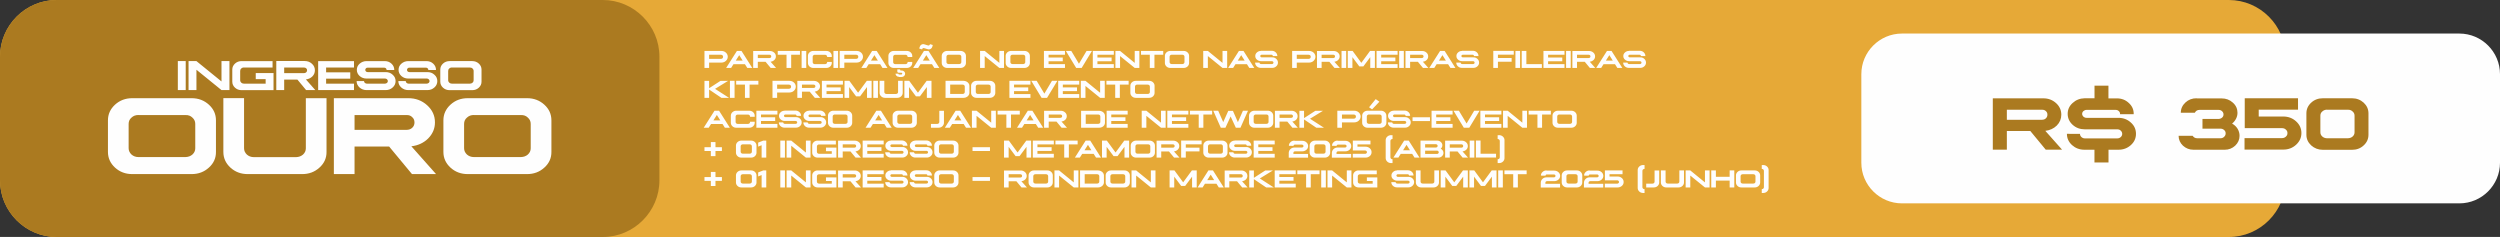 <?xml version="1.0" encoding="UTF-8"?> <svg xmlns="http://www.w3.org/2000/svg" id="Camada_2" data-name="Camada 2" viewBox="0 0 361.3 34.24"><rect x="0" y="0" width="361.3" height="34.24" fill="#333333" stroke="none"/><defs><style> .cls-1 { fill: #e6a937; } .cls-1, .cls-2, .cls-3 { fill-rule: evenodd; } .cls-2, .cls-4 { fill: #fefefe; } .cls-5, .cls-3 { fill: #ab7a20; } </style></defs><g id="Camada_1-2" data-name="Camada 1"><path class="cls-1" d="M8.19,0h313.92c4.5,0,8.19,3.68,8.19,8.19v17.87c0,4.5-3.68,8.19-8.19,8.19H8.19c-4.5,0-8.19-3.68-8.19-8.19V8.19C0,3.68,3.68,0,8.19,0"></path><path class="cls-3" d="M8.19,0h78.92c4.5,0,8.19,3.68,8.19,8.19v17.87c0,4.5-3.68,8.19-8.19,8.19H8.19c-4.5,0-8.19-3.68-8.19-8.19V8.19C0,3.68,3.68,0,8.19,0"></path><path class="cls-2" d="M274.87,4.85h80.56c3.23,0,5.87,2.64,5.87,5.87v12.8c0,3.23-2.64,5.87-5.87,5.87h-80.56c-3.23,0-5.87-2.64-5.87-5.87v-12.8c0-3.23,2.64-5.87,5.87-5.87"></path><path class="cls-4" d="M65.31,9.76h2.6c.15,0,.28.04.38.14.1.09.16.21.16.35v1.35c0,.13-.05.25-.16.35-.1.09-.23.14-.38.14h-2.6c-.15,0-.28-.05-.38-.14-.1-.1-.16-.21-.16-.35v-1.35c0-.14.05-.26.16-.35.1-.1.23-.15.38-.14M64.97,8.83c-.37,0-.69.12-.95.36-.26.24-.39.53-.39.87v1.74c0,.34.13.63.39.87.26.24.58.36.95.36h3.28c.38,0,.69-.12.95-.36.26-.24.39-.53.39-.87v-1.74c0-.34-.13-.63-.39-.87-.26-.24-.58-.36-.95-.36h-3.28ZM58.98,8.83c-.39.01-.71.14-.98.38-.27.24-.4.53-.4.88s.13.64.4.89c.27.24.6.37.98.37h2.7c.11,0,.2.04.28.11.08.07.12.16.12.26s-.04.19-.12.26c-.08.06-.17.1-.29.11h-2.62c-.11,0-.2-.04-.29-.11-.08-.07-.12-.16-.12-.26h0s-1.07,0-1.07,0c0,.36.14.67.42.92.28.25.62.38,1.01.38h2.77c.4,0,.73-.13,1.01-.38.28-.25.42-.56.42-.92,0-.36-.13-.67-.42-.92-.28-.26-.61-.38-1.01-.38-.28,0-.71,0-1.3,0-.59,0-1.02,0-1.3,0-.1,0-.18-.03-.25-.09-.07-.06-.1-.14-.1-.23,0-.09.03-.16.1-.23.07-.07.15-.1.25-.09h2.38c.1,0,.19.02.25.09.07.06.1.14.1.23,0,0,0,0,0,.02h1.11v-.02c0-.35-.13-.65-.4-.9-.27-.25-.59-.37-.98-.37h-2.67ZM52.95,8.83c-.39.01-.71.14-.98.38-.27.24-.4.53-.4.88s.13.64.4.89c.27.24.6.37.98.37h2.7c.11,0,.2.04.28.11.08.07.12.16.12.26s-.04.19-.12.26c-.08.06-.17.1-.29.11h-2.62c-.11,0-.2-.04-.29-.11-.08-.07-.12-.16-.12-.26h0s-1.07,0-1.07,0c0,.36.14.67.42.92.28.25.62.38,1.01.38h2.77c.4,0,.73-.13,1.01-.38.28-.25.42-.56.42-.92,0-.36-.13-.67-.42-.92-.28-.26-.61-.38-1.01-.38-.28,0-.71,0-1.3,0-.59,0-1.02,0-1.3,0-.1,0-.18-.03-.25-.09-.07-.06-.1-.14-.1-.23,0-.09.03-.16.1-.23.07-.07.15-.1.25-.09h2.38c.1,0,.19.02.25.09.07.06.1.14.1.23,0,0,0,0,0,.02h1.11v-.02c0-.35-.13-.65-.4-.9-.27-.25-.59-.37-.98-.37h-2.67ZM45.98,8.83v4.19h5.18v-.93h-4.03v-.72h3.49v-.92h-3.49v-.69h4.03v-.93h-5.18ZM41.07,9.76h2.86c.13,0,.24.03.32.11.09.07.13.17.13.29,0,.12-.04.21-.13.29-.08.08-.19.12-.32.12h-2.86v-.82ZM39.93,8.83v4.19h1.14v-1.52h1.91l1.26,1.52h1.33l-1.36-1.54c.37-.04.68-.19.93-.43.25-.25.37-.55.37-.89,0-.37-.14-.69-.43-.95-.29-.26-.63-.39-1.04-.39h-4.11ZM34.91,8.83c-.37,0-.69.12-.95.36-.26.24-.39.53-.39.87v1.74c0,.34.13.63.39.87.26.24.58.36.95.36h4.62v-2.47h-2.57v.88h1.43v.65h-3.14c-.15,0-.28-.05-.38-.14-.1-.1-.16-.21-.16-.35v-1.35c0-.14.05-.26.16-.35.1-.1.23-.15.38-.14h4.14v-.93h-4.48ZM27.25,8.83v4.19h1.14v-2.94l3.62,2.94h1.15v-4.19h-1.15v2.94l-3.62-2.94h-1.14ZM25.7,8.83v4.19h1.14v-4.19h-1.14Z"></path><path class="cls-4" d="M193.94,16.55h1.69c.1,0,.18.03.24.08.06.05.09.13.09.22s-.03.16-.09.22c-.06.05-.14.08-.24.08h-1.69v-.6ZM193.27,16v2.46h.67v-.77h1.76c.17,0,.33-.04.47-.11.14-.08.26-.18.34-.31.08-.13.13-.27.13-.42s-.04-.3-.12-.43c-.08-.13-.2-.23-.34-.31-.14-.08-.3-.11-.47-.11h-2.43ZM187.79,16v2.46h.67v-1.2l1.78,1.2h1.1l-2.02-1.3,1.88-1.15h-1.1l-1.64,1.06v-1.06h-.67ZM184.92,16.55h1.68c.08,0,.14.02.19.07.05.04.07.1.07.17,0,.07-.02.13-.07.17-.05.05-.11.07-.19.07h-1.68v-.48ZM184.25,16v2.46h.67v-.89h1.12l.74.89h.78l-.8-.9c.22-.02.4-.11.55-.25.15-.15.22-.32.22-.52,0-.22-.08-.4-.25-.55-.17-.15-.37-.23-.61-.23h-2.41ZM181.49,16.55h1.53c.09,0,.16.02.22.08.06.05.09.12.09.2v.79c0,.08-.03.15-.09.2-.06.05-.13.08-.22.08h-1.53c-.09,0-.16-.03-.22-.08-.06-.06-.09-.13-.09-.2v-.79c0-.08.03-.15.09-.2.06-.06.14-.09.22-.08ZM181.3,16c-.22,0-.41.07-.56.21-.15.14-.23.31-.23.51v1.02c0,.2.08.37.23.51.15.14.34.21.56.21h1.92c.22,0,.41-.07.56-.21.15-.14.23-.31.23-.51v-1.02c0-.2-.08-.37-.23-.51-.15-.14-.34-.21-.56-.21h-1.92ZM175.34,16l1.09,2.46h.67l.75-1.63.75,1.63h.67l1.09-2.46h-.73l-.73,1.65-.72-1.63h-.67l-.73,1.63-.73-1.65h-.73ZM171.97,16v.55h1.27v1.91h.67v-1.91h1.27v-.55h-3.22ZM168.7,16v2.46h3.04v-.55h-2.37v-.42h2.05v-.54h-2.05v-.4h2.37v-.55h-3.04ZM165,16v2.46h.67v-1.72l2.12,1.72h.67v-2.46h-.67v1.73l-2.12-1.73h-.67ZM159.93,16v2.46h3.04v-.55h-2.37v-.42h2.05v-.54h-2.05v-.4h2.37v-.55h-3.04ZM156.91,16.55h1.8c.09,0,.17.02.22.08.06.05.09.12.09.2v.79c0,.08-.03.15-.09.2-.06.05-.13.08-.22.08h-1.8v-1.36ZM156.24,16v2.46h2.61c.15,0,.29-.03.41-.09.13-.06.24-.15.31-.26.08-.11.12-.23.12-.36v-1.02c0-.13-.04-.25-.12-.36-.08-.11-.18-.2-.31-.26-.13-.06-.27-.1-.41-.1h-2.61ZM151.56,16.55h1.68c.08,0,.14.02.19.07.05.04.07.1.07.17,0,.07-.02.13-.07.17-.05.05-.11.07-.19.07h-1.68v-.48ZM150.89,16v2.46h.67v-.89h1.12l.74.89h.78l-.8-.9c.22-.02.4-.11.55-.25.15-.15.22-.32.22-.52,0-.22-.08-.4-.25-.55-.17-.15-.37-.23-.61-.23h-2.41ZM148.87,16.61l.5.79h-1l.5-.79ZM148.54,16l-1.56,2.46h.72l.34-.54h1.66l.34.54h.72l-1.56-2.46h-.67ZM144.17,16v.55h1.27v1.91h.67v-1.91h1.27v-.55h-3.22ZM140.46,16v2.46h.67v-1.72l2.12,1.72h.67v-2.46h-.67v1.73l-2.12-1.73h-.67ZM138.44,16.61l.5.79h-1l.5-.79ZM138.11,16l-1.56,2.46h.72l.34-.54h1.66l.34.54h.72l-1.56-2.46h-.67ZM136.42,16v1.74c0,.2-.08.37-.23.51-.15.14-.34.21-.56.21h-1.09v-.55h.9c.09,0,.16-.03.22-.08.06-.06.09-.13.09-.2v-1.62h.67ZM129.99,16.55h1.53c.09,0,.16.02.22.08.06.05.09.12.09.2v.79c0,.08-.03.15-.09.2-.06.05-.13.08-.22.08h-1.53c-.09,0-.16-.03-.22-.08-.06-.06-.09-.13-.09-.2v-.79c0-.08.03-.15.09-.2.06-.06.14-.09.22-.08ZM129.79,16c-.22,0-.41.07-.56.21-.15.14-.23.31-.23.51v1.02c0,.2.08.37.23.51.15.14.34.21.56.21h1.92c.22,0,.41-.07.56-.21.15-.14.23-.31.23-.51v-1.02c0-.2-.08-.37-.23-.51-.15-.14-.34-.21-.56-.21h-1.92ZM126.98,16.61l.5.79h-1l.5-.79ZM126.65,16l-1.56,2.46h.72l.34-.54h1.66l.34.54h.72l-1.56-2.46h-.67ZM120.65,16.55h1.53c.09,0,.16.02.22.08.06.05.09.12.09.2v.79c0,.08-.03.15-.09.2-.06.05-.13.08-.22.08h-1.53c-.09,0-.16-.03-.22-.08-.06-.06-.09-.13-.09-.2v-.79c0-.08.03-.15.09-.2.06-.06.14-.09.22-.08ZM120.45,16c-.22,0-.41.07-.56.21-.15.14-.23.31-.23.51v1.02c0,.2.08.37.23.51.15.14.34.21.56.21h1.92c.22,0,.41-.07.56-.21.15-.14.23-.31.23-.51v-1.02c0-.2-.08-.37-.23-.51-.15-.14-.34-.21-.56-.21h-1.92ZM116.93,16c-.23,0-.42.08-.57.22-.16.14-.24.31-.24.52s.08.38.24.52c.16.14.35.22.57.22h1.58c.06,0,.12.02.17.06.05.04.07.09.07.15,0,.06-.02.11-.07.15-.05.04-.1.06-.17.06h-1.54c-.06,0-.12-.02-.17-.06-.05-.04-.07-.09-.07-.15h0s-.63,0-.63,0c0,.21.08.39.24.54.17.15.36.22.59.22h1.63c.23,0,.43-.07.59-.22.17-.15.25-.33.25-.54,0-.21-.08-.39-.24-.54-.16-.15-.36-.23-.59-.22-.16,0-.42,0-.76,0-.34,0-.6,0-.76,0-.06,0-.11-.02-.15-.06-.04-.04-.06-.08-.06-.13,0-.05.02-.1.06-.13.04-.04.09-.06.15-.06h1.4c.06,0,.11.01.15.05.04.04.06.08.06.13,0,0,0,0,0,.01h.65c0-.22-.08-.39-.24-.54-.16-.15-.35-.22-.57-.22h-1.57ZM113.39,16c-.23,0-.42.08-.57.22-.16.14-.24.31-.24.52s.08.38.24.52c.16.14.35.22.57.22h1.58c.06,0,.12.02.17.06.05.04.07.09.07.15,0,.06-.02.11-.07.15-.05.04-.1.06-.17.06h-1.54c-.06,0-.12-.02-.17-.06-.05-.04-.07-.09-.07-.15h0s-.63,0-.63,0c0,.21.08.39.24.54.17.15.36.22.59.22h1.63c.23,0,.43-.07.59-.22.17-.15.25-.33.25-.54,0-.21-.08-.39-.24-.54-.16-.15-.36-.23-.59-.22-.16,0-.42,0-.76,0-.34,0-.6,0-.76,0-.06,0-.11-.02-.15-.06-.04-.04-.06-.08-.06-.13,0-.05.02-.1.06-.13.04-.04.09-.06.15-.06h1.4c.06,0,.11.01.15.05.04.04.06.08.06.13,0,0,0,0,0,.01h.65c0-.22-.08-.39-.24-.54-.16-.15-.35-.22-.57-.22h-1.57ZM109.31,16v2.46h3.04v-.55h-2.37v-.42h2.05v-.54h-2.05v-.4h2.37v-.55h-3.04ZM106.41,16c-.22,0-.4.07-.56.21-.15.14-.23.31-.23.51v1.02c0,.2.08.37.23.51.15.14.34.21.56.21h1.87c.22,0,.41-.07.56-.21.15-.14.23-.31.23-.51v-.15h-.67v.04c0,.08-.03.15-.09.2-.06.05-.13.08-.22.08h-1.47c-.09,0-.16-.03-.22-.08-.06-.06-.09-.13-.09-.2v-.79c0-.08.03-.15.09-.2.06-.06.14-.09.22-.08h1.47c.09,0,.16.02.22.08.06.05.09.12.09.2v.04h.67v-.16c0-.2-.08-.37-.23-.51-.15-.14-.34-.21-.56-.21h-1.87ZM103.6,16.61l.5.79h-1l.5-.79ZM103.26,16l-1.56,2.46h.72l.34-.54h1.66l.34.54h.72l-1.56-2.46h-.67ZM164.34,12.23h1.53c.09,0,.16.02.22.08.06.05.09.12.09.2v.79c0,.08-.03.15-.09.2-.06.05-.13.08-.22.08h-1.53c-.09,0-.16-.03-.22-.08-.06-.06-.09-.13-.09-.2v-.79c0-.08.03-.15.09-.2.06-.06.14-.09.22-.08ZM164.15,11.68c-.22,0-.41.07-.56.21-.15.14-.23.31-.23.51v1.02c0,.2.08.37.23.51.15.14.34.21.56.21h1.92c.22,0,.41-.07.56-.21.15-.14.23-.31.23-.51v-1.02c0-.2-.08-.37-.23-.51-.15-.14-.34-.21-.56-.21h-1.92ZM159.9,11.68v.55h1.27v1.91h.67v-1.91h1.27v-.55h-3.22ZM156.2,11.68v2.46h.67v-1.72l2.12,1.72h.67v-2.46h-.67v1.73l-2.12-1.73h-.67ZM152.93,11.68v2.46h3.04v-.55h-2.37v-.42h2.05v-.54h-2.05v-.4h2.37v-.55h-3.04ZM150.53,14.14l-1.49-2.46h.78l1.11,1.85,1.1-1.85h.78l-1.49,2.46h-.78ZM145.88,11.68v2.46h3.04v-.55h-2.37v-.42h2.05v-.54h-2.05v-.4h2.37v-.55h-3.04ZM141.33,12.23h1.53c.09,0,.16.02.22.08.06.05.09.12.09.2v.79c0,.08-.03.15-.09.2-.06.05-.13.08-.22.08h-1.53c-.09,0-.16-.03-.22-.08-.06-.06-.09-.13-.09-.2v-.79c0-.08.03-.15.09-.2.06-.06.14-.09.22-.08ZM141.13,11.68c-.22,0-.41.07-.56.21-.15.14-.23.31-.23.51v1.02c0,.2.08.37.23.51.15.14.34.21.56.21h1.92c.22,0,.41-.07.56-.21.15-.14.23-.31.23-.51v-1.02c0-.2-.08-.37-.23-.51-.15-.14-.34-.21-.56-.21h-1.92ZM137.32,12.23h1.8c.09,0,.16.02.22.08.06.05.09.12.09.2v.79c0,.08-.03.15-.09.2-.06.05-.13.08-.22.08h-1.8v-1.36ZM136.65,11.68v2.46h2.61c.15,0,.29-.03.41-.1.13-.06.24-.15.31-.26.08-.11.12-.23.12-.36v-1.02c0-.13-.04-.25-.12-.36-.08-.11-.18-.2-.31-.26-.13-.06-.27-.1-.41-.1h-2.61ZM134.62,11.68v2.46h-.67v-1.56l-1,1.34h-.58l-1-1.34v1.56h-.67v-2.46h.7l1.26,1.72,1.26-1.72h.7ZM127.12,11.68v1.74c0,.2.08.37.23.51.15.14.34.21.56.21h1.76c.22,0,.41-.07.56-.21.15-.14.23-.31.23-.51v-1.74h-.67v1.62c0,.08-.03.15-.09.2-.06.05-.13.08-.22.08h-1.37c-.09,0-.16-.03-.22-.08-.06-.06-.09-.13-.09-.2v-1.62h-.67ZM126.21,11.68v2.46h.67v-2.46h-.67ZM125.97,11.68v2.46h-.67v-1.56l-1,1.34h-.58l-1-1.34v1.56h-.67v-2.46h.7l1.26,1.72,1.26-1.72h.7ZM118.78,11.68v2.46h3.04v-.55h-2.37v-.42h2.05v-.54h-2.05v-.4h2.37v-.55h-3.04ZM115.9,12.23h1.68c.08,0,.14.02.19.07.05.04.07.1.07.17,0,.07-.02.13-.07.17-.05.05-.11.07-.19.07h-1.68v-.48ZM115.23,11.68v2.46h.67v-.89h1.12l.74.89h.78l-.8-.9c.22-.02.4-.11.55-.25.15-.15.22-.32.22-.52,0-.22-.08-.4-.25-.55-.17-.15-.37-.23-.61-.23h-2.41ZM112.31,12.23h1.69c.1,0,.18.03.24.08.06.05.09.13.09.22s-.03.16-.09.22c-.06.05-.14.08-.24.08h-1.69v-.6ZM111.64,11.68v2.46h.67v-.77h1.76c.17,0,.33-.04.47-.11.14-.08.26-.18.34-.31.08-.13.13-.27.13-.42s-.04-.3-.12-.43c-.08-.13-.2-.23-.34-.31-.14-.08-.3-.11-.47-.11h-2.43ZM106.39,11.68v.55h1.27v1.91h.67v-1.91h1.27v-.55h-3.22ZM105.49,11.68v2.46h.67v-2.46h-.67ZM101.81,11.68v2.46h.67v-1.2l1.78,1.2h1.1l-2.02-1.3,1.88-1.15h-1.1l-1.64,1.06v-1.06h-.67ZM235.41,7.36c-.23,0-.42.08-.57.22-.16.14-.24.31-.24.52s.08.38.24.52c.16.14.35.22.57.22h1.58c.06,0,.12.02.17.06.05.04.07.09.07.15s-.02.11-.07.15c-.05.04-.1.06-.17.06h-1.54c-.06,0-.12-.02-.17-.06-.05-.04-.07-.09-.07-.15h0s-.63,0-.63,0c0,.21.08.39.24.54.17.15.36.22.59.22h1.63c.23,0,.43-.07.59-.22.17-.15.25-.33.25-.54,0-.21-.08-.39-.24-.54-.16-.15-.36-.23-.59-.22-.16,0-.42,0-.76,0-.34,0-.6,0-.76,0-.06,0-.11-.02-.15-.06-.04-.04-.06-.08-.06-.13,0-.05.02-.1.06-.13.04-.04.09-.06.15-.06h1.4c.06,0,.11.01.15.05.04.04.06.08.06.13,0,0,0,0,0,.01h.65c0-.22-.08-.39-.24-.54-.16-.15-.35-.22-.57-.22h-1.57ZM232.58,7.97l.5.79h-1l.5-.79ZM232.24,7.36l-1.56,2.46h.72l.34-.54h1.66l.34.54h.72l-1.56-2.46h-.67ZM227.91,7.91h1.68c.08,0,.14.02.19.07.05.04.07.1.07.17,0,.07-.02.13-.07.17-.05.05-.11.07-.19.07h-1.68v-.48ZM227.24,7.36v2.46h.67v-.89h1.12l.74.89h.78l-.8-.9c.22-.02.4-.11.55-.25.15-.15.22-.32.22-.52,0-.22-.08-.4-.25-.55-.17-.15-.37-.23-.61-.23h-2.41ZM226.33,7.36v2.46h.67v-2.46h-.67ZM223.06,7.36v2.46h3.04v-.55h-2.37v-.42h2.05v-.54h-2.05v-.4h2.37v-.55h-3.04ZM219.92,9.82v-2.46h.67v1.91h2.24v.55h-2.91ZM219.01,7.36v2.46h.67v-2.46h-.67ZM215.81,7.36v2.46h.67v-.9h1.98v-.54h-1.98v-.48h2.29v-.55h-2.96ZM211.29,7.36c-.23,0-.42.08-.57.22-.16.14-.24.31-.24.52s.08.38.24.52c.16.14.35.22.57.22h1.58c.06,0,.12.02.17.06.05.04.07.09.07.15s-.02.11-.07.15c-.05.04-.1.06-.17.06h-1.54c-.07,0-.12-.02-.17-.06-.05-.04-.07-.09-.07-.15h0s-.63,0-.63,0c0,.21.08.39.24.54.17.15.36.22.59.22h1.63c.23,0,.43-.07.59-.22.17-.15.25-.33.25-.54,0-.21-.08-.39-.24-.54-.16-.15-.36-.23-.59-.22-.16,0-.42,0-.76,0-.34,0-.6,0-.76,0-.06,0-.11-.02-.15-.06-.04-.04-.06-.08-.06-.13,0-.05.02-.1.06-.13.04-.04.09-.06.15-.06h1.4c.06,0,.11.01.15.05.04.04.06.08.06.13,0,0,0,0,0,.01h.65c0-.22-.08-.39-.24-.54-.16-.15-.35-.22-.57-.22h-1.57ZM208.46,7.97l.5.79h-1l.5-.79ZM208.12,7.36l-1.56,2.46h.72l.34-.54h1.66l.34.54h.72l-1.56-2.46h-.67ZM203.79,7.91h1.68c.08,0,.14.02.19.07.05.04.07.1.07.17,0,.07-.02.13-.07.17-.05.05-.11.07-.19.07h-1.68v-.48ZM203.12,7.36v2.46h.67v-.89h1.12l.74.89h.78l-.8-.9c.22-.02.4-.11.55-.25.15-.15.22-.32.22-.52,0-.22-.08-.4-.25-.55-.17-.15-.37-.23-.61-.23h-2.41ZM202.21,7.36v2.46h.67v-2.46h-.67ZM198.94,7.36v2.46h3.04v-.55h-2.37v-.42h2.05v-.54h-2.05v-.4h2.37v-.55h-3.04ZM198.7,7.36v2.46h-.67v-1.56l-1,1.34h-.58l-1-1.34v1.56h-.67v-2.46h.7l1.26,1.72,1.26-1.72h.7ZM193.88,7.36v2.46h.67v-2.46h-.67ZM191,7.91h1.68c.08,0,.14.02.19.07.05.04.07.1.07.17,0,.07-.02.13-.07.17-.05.05-.11.07-.19.07h-1.68v-.48ZM190.33,7.36v2.46h.67v-.89h1.12l.74.89h.78l-.8-.9c.22-.02.4-.11.55-.25.15-.15.22-.32.22-.52,0-.22-.08-.4-.25-.55-.17-.15-.37-.23-.61-.23h-2.41ZM187.41,7.91h1.69c.1,0,.18.03.24.08.06.05.09.13.09.22s-.03.16-.09.22c-.06.05-.14.08-.24.08h-1.69v-.6ZM186.74,7.36v2.46h.67v-.77h1.76c.17,0,.33-.04.47-.11.14-.08.26-.18.34-.31.08-.13.13-.27.13-.42s-.04-.3-.12-.43c-.08-.13-.2-.23-.34-.31-.14-.08-.3-.11-.47-.11h-2.43ZM182.22,7.36c-.23,0-.42.08-.57.22-.16.14-.24.31-.24.52s.08.38.24.52c.16.14.35.22.57.22h1.58c.06,0,.12.02.17.06.05.04.07.09.07.15s-.02.11-.07.15c-.05.04-.1.06-.17.06h-1.54c-.06,0-.12-.02-.17-.06-.05-.04-.07-.09-.07-.15h0s-.63,0-.63,0c0,.21.08.39.24.54.17.15.36.22.59.22h1.63c.23,0,.43-.07.59-.22.17-.15.25-.33.25-.54,0-.21-.08-.39-.24-.54-.16-.15-.36-.23-.59-.22-.16,0-.42,0-.76,0-.34,0-.6,0-.76,0-.06,0-.11-.02-.15-.06-.04-.04-.06-.08-.06-.13,0-.05.02-.1.06-.13.04-.04.09-.06.15-.06h1.4c.06,0,.11.01.15.05.04.04.06.08.06.13,0,0,0,0,0,.01h.65c0-.22-.08-.39-.24-.54-.16-.15-.35-.22-.57-.22h-1.57ZM179.38,7.97l.5.79h-1l.5-.79ZM179.05,7.36l-1.56,2.46h.72l.34-.54h1.66l.34.54h.72l-1.56-2.46h-.67ZM173.89,7.36v2.46h.67v-1.72l2.12,1.72h.67v-2.46h-.67v1.73l-2.12-1.73h-.67ZM169.34,7.91h1.53c.09,0,.16.02.22.08.06.05.09.12.09.2v.79c0,.08-.03.15-.09.2-.06.05-.13.08-.22.08h-1.53c-.09,0-.16-.03-.22-.08-.06-.06-.09-.13-.09-.2v-.79c0-.08.03-.15.09-.2.06-.06.14-.09.22-.08ZM169.14,7.36c-.22,0-.41.07-.56.21-.15.14-.23.31-.23.51v1.02c0,.2.08.37.23.51.15.14.34.21.56.21h1.92c.22,0,.41-.07.56-.21.15-.14.23-.31.23-.51v-1.02c0-.2-.08-.37-.23-.51-.15-.14-.34-.21-.56-.21h-1.92ZM164.9,7.36v.55h1.27v1.91h.67v-1.91h1.27v-.55h-3.22ZM161.2,7.36v2.46h.67v-1.72l2.12,1.72h.67v-2.46h-.67v1.73l-2.12-1.73h-.67ZM157.93,7.36v2.46h3.04v-.55h-2.37v-.42h2.05v-.54h-2.05v-.4h2.37v-.55h-3.04ZM155.53,9.82l-1.49-2.46h.78l1.11,1.85,1.1-1.85h.78l-1.49,2.46h-.78ZM150.87,7.36v2.46h3.04v-.55h-2.37v-.42h2.05v-.54h-2.05v-.4h2.37v-.55h-3.04ZM146.33,7.91h1.53c.09,0,.16.02.22.08.06.05.09.12.09.2v.79c0,.08-.03.15-.09.2-.06.05-.13.08-.22.08h-1.53c-.09,0-.16-.03-.22-.08-.06-.06-.09-.13-.09-.2v-.79c0-.08.03-.15.09-.2.06-.06.14-.09.22-.08ZM146.13,7.36c-.22,0-.41.07-.56.21-.15.14-.23.31-.23.51v1.02c0,.2.08.37.23.51.15.14.34.21.56.21h1.92c.22,0,.41-.07.56-.21.15-.14.23-.31.23-.51v-1.02c0-.2-.08-.37-.23-.51-.15-.14-.34-.21-.56-.21h-1.92ZM141.64,7.36v2.46h.67v-1.72l2.12,1.72h.67v-2.46h-.67v1.73l-2.12-1.73h-.67ZM137.09,7.91h1.53c.09,0,.16.02.22.08.06.05.09.12.09.2v.79c0,.08-.03.15-.09.2-.06.05-.13.08-.22.08h-1.53c-.09,0-.16-.03-.22-.08-.06-.06-.09-.13-.09-.2v-.79c0-.08.03-.15.09-.2.06-.06.14-.09.22-.08ZM136.89,7.36c-.22,0-.41.07-.56.21-.15.14-.23.31-.23.51v1.02c0,.2.08.37.23.51.15.14.34.21.56.21h1.92c.22,0,.41-.07.56-.21.15-.14.23-.31.23-.51v-1.02c0-.2-.08-.37-.23-.51-.15-.14-.34-.21-.56-.21h-1.92ZM132.86,7.01l.03-.15c.04-.17.12-.3.25-.39.13-.09.27-.11.42-.07l.57.17c.06.02.12,0,.17-.03.05-.04.09-.09.1-.16l.4.12-.03.16c-.04.17-.12.3-.25.39-.13.09-.27.11-.42.07l-.57-.17c-.06-.02-.11,0-.17.03-.05.04-.09.09-.1.16l-.41-.12ZM133.87,7.97l.5.79h-1l.5-.79ZM133.53,7.36l-1.56,2.46h.72l.34-.54h1.66l.34.54h.72l-1.56-2.46h-.67ZM129.92,11.1c-.14,0-.26-.04-.35-.13-.1-.09-.15-.2-.15-.32h0s.41,0,.41,0h0s.01.07.04.09c.03.02.06.03.09.03h.29s.07-.01.1-.04c.03-.03.04-.06.04-.09,0-.04-.01-.07-.04-.09-.03-.03-.06-.04-.1-.04h-.34c-.15,0-.23-.06-.23-.19v-.29h.41v.1s.03.06.1.06h.1c.15,0,.27.04.37.13.1.09.15.2.15.33,0,.13-.05.24-.15.34-.1.09-.22.14-.37.14h-.38ZM129.18,7.36c-.22,0-.4.07-.56.21-.15.14-.23.31-.23.51v1.02c0,.2.08.37.23.51.15.14.34.21.56.21h1.87c.22,0,.41-.07.56-.21.15-.14.23-.31.23-.51v-.15h-.67v.04c0,.08-.03.15-.09.2-.06.05-.13.08-.22.08h-1.47c-.09,0-.16-.03-.22-.08-.06-.06-.09-.13-.09-.2v-.79c0-.08.03-.15.09-.2.06-.06.14-.09.22-.08h1.47c.09,0,.17.02.22.08.06.05.09.12.09.2v.04h.67v-.16c0-.2-.08-.37-.23-.51-.15-.14-.34-.21-.56-.21h-1.87ZM126.37,7.97l.5.79h-1l.5-.79ZM126.04,7.36l-1.56,2.46h.72l.34-.54h1.66l.34.54h.72l-1.56-2.46h-.67ZM122.02,7.91h1.69c.1,0,.18.03.24.08.06.05.09.13.09.22s-.03.16-.09.22c-.06.05-.14.08-.24.08h-1.69v-.6ZM121.35,7.36v2.46h.67v-.77h1.76c.17,0,.33-.04.47-.11.14-.08.26-.18.34-.31.08-.13.13-.27.13-.42s-.04-.3-.12-.43c-.08-.13-.2-.23-.34-.31-.14-.08-.3-.11-.47-.11h-2.43ZM120.45,7.36v2.46h.67v-2.46h-.67ZM117.55,7.36c-.22,0-.4.07-.56.21-.15.14-.23.31-.23.51v1.02c0,.2.08.37.23.51.15.14.34.21.56.21h1.87c.22,0,.41-.07.56-.21.15-.14.23-.31.23-.51v-.15h-.67v.04c0,.08-.03.15-.09.2-.06.05-.13.08-.22.08h-1.47c-.09,0-.16-.03-.22-.08-.06-.06-.09-.13-.09-.2v-.79c0-.08.03-.15.09-.2.06-.06.14-.09.22-.08h1.47c.09,0,.16.02.22.08.06.05.09.12.09.2v.04h.67v-.16c0-.2-.08-.37-.23-.51-.15-.14-.34-.21-.56-.21h-1.87ZM115.85,7.36v2.46h.67v-2.46h-.67ZM112.4,7.36v.55h1.27v1.91h.67v-1.91h1.27v-.55h-3.22ZM109.52,7.91h1.68c.08,0,.14.02.19.07.05.04.07.1.07.17,0,.07-.02.13-.07.17-.05.05-.11.07-.19.07h-1.68v-.48ZM108.85,7.36v2.46h.67v-.89h1.12l.74.89h.78l-.8-.9c.22-.02.4-.11.55-.25.15-.15.22-.32.22-.52,0-.22-.08-.4-.25-.55-.17-.15-.37-.23-.61-.23h-2.41ZM106.83,7.97l.5.79h-1l.5-.79ZM106.5,7.36l-1.56,2.46h.72l.34-.54h1.66l.34.54h.72l-1.56-2.46h-.67ZM102.48,7.91h1.69c.1,0,.18.03.24.08.06.05.09.13.09.22s-.03.16-.09.22c-.06.05-.14.08-.24.08h-1.69v-.6ZM101.81,7.36v2.46h.67v-.77h1.76c.17,0,.33-.04.47-.11.14-.08.26-.18.34-.31.08-.13.13-.27.13-.42s-.04-.3-.12-.43c-.08-.13-.2-.23-.34-.31-.14-.08-.3-.11-.47-.11h-2.43Z"></path><path class="cls-4" d="M172.95,24.63v2.46h-.67v-1.56l-1,1.34h-.58l-1-1.34v1.56h-.67v-2.46h.7l1.26,1.72,1.26-1.72h.7ZM163.53,24.63v2.46h.67v-1.72l2.12,1.72h.67v-2.46h-.67v1.73l-2.12-1.73h-.67ZM160.78,25.18h1.53c.09,0,.16.02.22.08.06.05.09.12.09.2v.79c0,.08-.03.15-.09.2-.06.05-.13.08-.22.08h-1.53c-.09,0-.16-.03-.22-.08-.06-.06-.09-.13-.09-.2v-.79c0-.08.03-.15.09-.2.06-.06.14-.09.22-.08ZM160.58,24.63c-.22,0-.41.07-.56.21-.15.14-.23.31-.23.51v1.02c0,.2.08.37.23.51.15.14.34.21.56.21h1.92c.22,0,.41-.07.56-.21.15-.14.23-.31.23-.51v-1.02c0-.2-.08-.37-.23-.51-.15-.14-.34-.21-.56-.21h-1.92ZM156.76,25.18h1.8c.09,0,.16.02.22.08.06.05.09.12.09.2v.79c0,.08-.03.15-.09.2-.06.05-.13.08-.22.08h-1.8v-1.36ZM156.09,24.63v2.46h2.61c.15,0,.29-.03.41-.1.13-.06.24-.15.31-.26.08-.11.12-.23.12-.36v-1.02c0-.13-.04-.25-.12-.36-.08-.11-.18-.2-.31-.26-.13-.06-.27-.1-.41-.1h-2.61ZM152.39,24.63v2.46h.67v-1.72l2.12,1.72h.67v-2.46h-.67v1.73l-2.12-1.73h-.67ZM149.64,25.18h1.53c.09,0,.16.02.22.08.06.05.09.12.09.2v.79c0,.08-.03.15-.09.2-.06.05-.13.08-.22.08h-1.53c-.09,0-.16-.03-.22-.08-.06-.06-.09-.13-.09-.2v-.79c0-.08.03-.15.09-.2.06-.06.14-.09.22-.08ZM149.44,24.63c-.22,0-.41.07-.56.21-.15.14-.23.31-.23.51v1.02c0,.2.08.37.23.51.15.14.34.21.56.21h1.92c.22,0,.41-.07.56-.21.15-.14.23-.31.23-.51v-1.02c0-.2-.08-.37-.23-.51-.15-.14-.34-.21-.56-.21h-1.92ZM145.77,25.18h1.68c.08,0,.14.02.19.07.05.04.07.1.07.17,0,.07-.02.13-.07.17-.05.05-.11.07-.19.07h-1.68v-.48ZM145.1,24.63v2.46h.67v-.89h1.12l.74.89h.78l-.8-.9c.22-.02.4-.11.55-.25.15-.15.22-.32.22-.52,0-.22-.08-.4-.25-.55-.17-.15-.37-.23-.61-.23h-2.41ZM140.55,25.59h2.52v.55h-2.52v-.55ZM136.01,25.18h1.53c.09,0,.16.02.22.08.06.05.09.12.09.2v.79c0,.08-.03.15-.09.2-.06.05-.13.08-.22.08h-1.53c-.09,0-.16-.03-.22-.08-.06-.06-.09-.13-.09-.2v-.79c0-.08.03-.15.09-.2.06-.06.14-.09.22-.08ZM135.81,24.63c-.22,0-.41.07-.56.21-.15.14-.23.31-.23.51v1.02c0,.2.08.37.23.51.15.14.34.21.56.21h1.92c.22,0,.41-.07.56-.21.15-.14.23-.31.23-.51v-1.02c0-.2-.08-.37-.23-.51-.15-.14-.34-.21-.56-.21h-1.92ZM132.3,24.63c-.23,0-.42.08-.57.22-.16.14-.24.31-.24.52s.08.38.24.52c.16.14.35.22.57.22h1.58c.06,0,.12.02.17.06.05.04.07.09.07.15,0,.06-.02.11-.07.15-.05.04-.1.06-.17.06h-1.54c-.06,0-.12-.02-.17-.06-.05-.04-.07-.09-.07-.15h0s-.63,0-.63,0c0,.21.08.39.24.54.17.15.36.22.59.22h1.63c.23,0,.43-.07.59-.22.17-.15.25-.33.25-.54,0-.21-.08-.39-.24-.54-.16-.15-.36-.23-.59-.22-.16,0-.42,0-.76,0-.34,0-.6,0-.76,0-.06,0-.11-.02-.15-.06-.04-.04-.06-.08-.06-.13,0-.05.02-.1.06-.13.04-.04.09-.06.15-.06h1.4c.06,0,.11.01.15.05.04.04.06.08.06.13,0,0,0,0,0,.01h.65c0-.22-.08-.39-.24-.54-.16-.15-.35-.22-.57-.22h-1.57ZM128.76,24.63c-.23,0-.42.08-.57.22-.16.14-.24.31-.24.52s.08.38.24.52c.16.14.35.22.57.22h1.58c.06,0,.12.02.17.06.05.04.07.09.07.15,0,.06-.02.11-.07.15-.05.04-.1.06-.17.06h-1.54c-.06,0-.12-.02-.17-.06-.05-.04-.07-.09-.07-.15h0s-.63,0-.63,0c0,.21.08.39.24.54.17.15.36.22.59.22h1.63c.23,0,.43-.07.59-.22.17-.15.25-.33.25-.54,0-.21-.08-.39-.24-.54-.16-.15-.36-.23-.59-.22-.16,0-.42,0-.76,0-.34,0-.6,0-.76,0-.06,0-.11-.02-.15-.06-.04-.04-.06-.08-.06-.13,0-.05.02-.1.06-.13.04-.04.09-.06.15-.06h1.4c.06,0,.11.01.15.05.04.04.06.08.06.13,0,0,0,0,0,.01h.65c0-.22-.08-.39-.24-.54-.16-.15-.35-.22-.57-.22h-1.57ZM124.67,24.63v2.46h3.04v-.55h-2.37v-.42h2.05v-.54h-2.05v-.4h2.37v-.55h-3.04ZM121.79,25.18h1.68c.08,0,.14.02.19.07.05.04.07.1.07.17,0,.07-.02.13-.07.17-.05.05-.11.07-.19.07h-1.68v-.48ZM121.12,24.63v2.46h.67v-.89h1.12l.74.89h.78l-.8-.9c.22-.02.4-.11.55-.25.15-.15.22-.32.22-.52,0-.22-.08-.4-.25-.55-.17-.15-.37-.23-.61-.23h-2.41ZM118.17,24.63c-.22,0-.41.07-.56.21-.15.14-.23.31-.23.51v1.02c0,.2.08.37.23.51.15.14.34.21.56.21h2.71v-1.45h-1.51v.52h.84v.38h-1.84c-.09,0-.16-.03-.22-.08-.06-.06-.09-.13-.09-.2v-.79c0-.08.03-.15.09-.2.06-.06.14-.09.22-.08h2.43v-.55h-2.63ZM113.68,24.63v2.46h.67v-1.72l2.12,1.72h.67v-2.46h-.67v1.73l-2.12-1.73h-.67ZM112.77,24.63v2.46h.67v-2.46h-.67ZM110.74,24.63v2.46h-.67v-1.79l-.5.2v-.58l.74-.29h.44ZM107.35,25.18h1c.09,0,.16.02.22.08.06.05.09.12.09.2v.79c0,.08-.03.15-.09.2-.06.05-.14.08-.22.08h-1c-.09,0-.16-.03-.22-.08-.06-.06-.09-.13-.09-.2v-.79c0-.08.03-.15.09-.2.06-.06.14-.09.22-.08ZM107.15,24.63c-.22,0-.41.07-.56.21-.15.14-.23.31-.23.51v1.02c0,.2.08.37.23.51.15.14.34.21.56.21h1.39c.22,0,.41-.07.56-.21.15-.14.23-.31.23-.51v-1.02c0-.2-.08-.37-.23-.51-.15-.14-.34-.21-.56-.21h-1.39ZM102.73,24.85v.74h-.92v.55h.92v.74h.67v-.74h.93v-.55h-.93v-.74h-.67ZM216.64,19.53c.22,0,.4.07.56.21.15.14.23.31.23.51v2.6c0,.2-.08.37-.23.51-.15.14-.34.21-.56.21h-.2v-.55c.09,0,.16-.03.22-.08.06-.06.09-.13.09-.2v-2.37c0-.08-.03-.15-.09-.2-.06-.06-.14-.08-.22-.08v-.55h.2ZM213.3,22.77v-2.46h.67v1.91h2.24v.55h-2.91ZM212.4,20.32v2.46h.67v-2.46h-.67ZM209.52,20.86h1.68c.08,0,.14.02.19.07.05.04.07.1.07.17,0,.07-.02.13-.07.17-.05.05-.11.07-.19.07h-1.68v-.48ZM208.85,20.32v2.46h.67v-.89h1.12l.74.89h.78l-.8-.9c.22-.02.4-.11.55-.25.15-.15.22-.32.22-.52,0-.22-.08-.4-.25-.55-.17-.15-.37-.23-.61-.23h-2.41ZM205.96,21.77h1.71c.07,0,.13.02.18.07.05.05.08.1.08.17,0,.07-.02.12-.08.17-.05.05-.11.07-.18.07h-1.71v-.48ZM205.96,20.84h1.54c.07,0,.13.02.19.07.05.05.08.1.08.17s-.03.12-.08.17c-.05.05-.11.07-.19.07h-1.54v-.48ZM205.29,20.32v2.46h2.57c.21,0,.39-.07.53-.2.15-.14.22-.3.22-.49,0-.13-.04-.25-.11-.35-.07-.11-.17-.19-.29-.25.08-.06.13-.14.18-.22.04-.09.06-.18.06-.27,0-.19-.07-.34-.22-.48-.14-.13-.32-.2-.53-.2h-2.43ZM203.27,20.93l.5.79h-1l.5-.79ZM202.93,20.32l-1.56,2.46h.72l.34-.54h1.66l.34.54h.72l-1.56-2.46h-.67ZM201.05,19.53c-.22,0-.4.07-.56.21-.15.14-.23.31-.23.51v2.6c0,.2.08.37.23.51.15.14.34.21.56.21h.2v-.55c-.09,0-.16-.03-.22-.08-.06-.06-.09-.13-.09-.2v-2.37c0-.08.03-.15.09-.2.06-.06.14-.08.22-.08v-.55h-.2ZM195.51,20.32v1.43h1.78c.07,0,.13.02.18.07.06.05.08.1.08.17,0,.07-.02.12-.08.17-.05.05-.11.07-.18.07h-1.79v.55h1.85c.24,0,.45-.08.62-.23.17-.15.25-.34.25-.56s-.09-.41-.25-.56c-.17-.15-.38-.23-.62-.23h-1.17v-.33h1.02c.43,0,.72,0,.86,0v-.55h-2.55ZM193.31,20.32c-.22,0-.42.07-.57.22-.16.14-.24.32-.24.53h0s.67.01.67.01c0,0,0,0,0,0,0,0,0,0,0,0,0-.05.02-.1.06-.13.04-.04.09-.05.15-.05h.99c.07,0,.12.02.17.06.05.04.07.09.07.15s-.02.11-.07.15c-.04.04-.1.06-.17.06h-1.05c-.23,0-.43.07-.59.22-.16.15-.24.33-.25.54v.71h2.79v-.54h-2.12v-.17c0-.06.03-.11.07-.15.05-.04.1-.06.17-.06h1.04c.23,0,.43-.08.6-.22.17-.15.25-.33.25-.54s-.08-.39-.25-.54c-.17-.15-.37-.22-.6-.22h-1.11ZM190.26,20.86h1c.09,0,.16.02.22.08.06.05.09.12.09.2v.79c0,.08-.03.15-.09.2-.06.05-.14.08-.22.08h-1c-.09,0-.16-.03-.22-.08-.06-.06-.09-.13-.09-.2v-.79c0-.08.03-.15.09-.2.06-.06.14-.09.22-.08ZM190.06,20.32c-.22,0-.41.07-.56.21-.15.14-.23.31-.23.51v1.02c0,.2.08.37.23.51.15.14.34.21.56.21h1.39c.22,0,.41-.07.56-.21.15-.14.23-.31.23-.51v-1.02c0-.2-.08-.37-.23-.51-.15-.14-.34-.21-.56-.21h-1.39ZM187.08,20.32c-.22,0-.42.07-.57.22-.16.14-.24.32-.24.53h0s.67.01.67.01c0,0,0,0,0,0,0,0,0,0,0,0,0-.05.02-.1.06-.13.04-.04.09-.05.15-.05h.99c.07,0,.12.02.17.06.05.04.07.09.07.15s-.02.11-.07.15c-.05.04-.1.06-.17.06h-1.05c-.23,0-.43.07-.59.22-.16.15-.24.33-.25.54v.71h2.79v-.54h-2.12v-.17c0-.06.03-.11.07-.15.05-.04.1-.06.17-.06h1.04c.23,0,.43-.08.6-.22.17-.15.25-.33.25-.54s-.08-.39-.25-.54c-.17-.15-.37-.22-.6-.22h-1.11ZM181.18,20.32v2.46h3.04v-.55h-2.37v-.42h2.05v-.54h-2.05v-.4h2.37v-.55h-3.04ZM178.45,20.32c-.23,0-.42.08-.57.22-.16.14-.24.31-.24.52s.08.38.24.52c.16.14.35.22.57.22h1.58c.06,0,.12.02.17.06.05.04.07.09.07.15s-.02.11-.07.15c-.05.04-.1.06-.17.06h-1.54c-.06,0-.12-.02-.17-.06-.05-.04-.07-.09-.07-.15h0s-.63,0-.63,0c0,.21.08.39.24.54.17.15.36.22.59.22h1.63c.23,0,.43-.07.59-.22.17-.15.25-.33.25-.54,0-.21-.08-.39-.24-.54-.16-.15-.36-.23-.59-.22-.16,0-.42,0-.76,0-.34,0-.6,0-.76,0-.06,0-.11-.02-.15-.06-.04-.04-.06-.08-.06-.13,0-.05.02-.1.06-.13.04-.04.09-.06.15-.06h1.4c.06,0,.11.01.15.05.04.04.06.08.06.13,0,0,0,0,0,.01h.65c0-.22-.08-.39-.24-.54-.16-.15-.35-.22-.57-.22h-1.57ZM174.89,20.86h1.53c.09,0,.16.02.22.08.06.05.09.12.09.2v.79c0,.08-.03.15-.09.2-.06.05-.13.08-.22.08h-1.53c-.09,0-.16-.03-.22-.08-.06-.06-.09-.13-.09-.2v-.79c0-.08.03-.15.09-.2.06-.06.14-.09.22-.08ZM174.69,20.32c-.22,0-.41.07-.56.21-.15.14-.23.31-.23.51v1.02c0,.2.08.37.23.51.15.14.34.21.56.21h1.92c.22,0,.41-.07.56-.21.15-.14.23-.31.23-.51v-1.02c0-.2-.08-.37-.23-.51-.15-.14-.34-.21-.56-.21h-1.92ZM170.7,20.32v2.46h.67v-.9h1.98v-.54h-1.98v-.48h2.29v-.55h-2.96ZM167.82,20.86h1.68c.08,0,.14.02.19.07.05.04.07.1.07.17,0,.07-.02.13-.07.17-.05.05-.11.07-.19.07h-1.68v-.48ZM167.15,20.32v2.46h.67v-.89h1.12l.74.89h.78l-.8-.9c.22-.02.4-.11.55-.25.15-.15.22-.32.22-.52,0-.22-.08-.4-.25-.55-.17-.15-.37-.23-.61-.23h-2.41ZM164.4,20.86h1.53c.09,0,.16.02.22.08.06.05.09.12.09.2v.79c0,.08-.03.15-.09.2-.06.05-.13.08-.22.08h-1.53c-.09,0-.16-.03-.22-.08-.06-.06-.09-.13-.09-.2v-.79c0-.08.03-.15.09-.2.06-.06.14-.09.22-.08ZM164.2,20.32c-.22,0-.41.07-.56.21-.15.14-.23.31-.23.51v1.02c0,.2.08.37.23.51.15.14.34.21.56.21h1.92c.22,0,.41-.07.56-.21.15-.14.23-.31.23-.51v-1.02c0-.2-.08-.37-.23-.51-.15-.14-.34-.21-.56-.21h-1.92ZM163.18,20.32v2.46h-.67v-1.56l-1,1.34h-.58l-1-1.34v1.56h-.67v-2.46h.7l1.26,1.72,1.26-1.72h.7ZM157.23,20.93l.5.79h-1l.5-.79ZM156.9,20.32l-1.56,2.46h.72l.34-.54h1.66l.34.54h.72l-1.56-2.46h-.67ZM152.53,20.32v.55h1.27v1.91h.67v-1.91h1.27v-.55h-3.22ZM149.26,20.32v2.46h3.04v-.55h-2.37v-.42h2.05v-.54h-2.05v-.4h2.37v-.55h-3.04ZM149.02,20.32v2.46h-.67v-1.56l-1,1.34h-.58l-1-1.34v1.56h-.67v-2.46h.7l1.26,1.72,1.26-1.72h.7ZM140.55,21.27h2.52v.55h-2.52v-.55ZM136.01,20.86h1.53c.09,0,.16.02.22.08.06.05.09.12.09.2v.79c0,.08-.03.15-.09.2-.06.05-.13.08-.22.08h-1.53c-.09,0-.16-.03-.22-.08-.06-.06-.09-.13-.09-.2v-.79c0-.08.03-.15.09-.2.06-.06.14-.09.22-.08ZM135.81,20.32c-.22,0-.41.07-.56.21-.15.14-.23.31-.23.51v1.02c0,.2.08.37.23.51.15.14.34.21.56.21h1.92c.22,0,.41-.07.56-.21.15-.14.23-.31.23-.51v-1.02c0-.2-.08-.37-.23-.51-.15-.14-.34-.21-.56-.21h-1.92ZM132.3,20.32c-.23,0-.42.08-.57.22-.16.14-.24.31-.24.52s.08.38.24.52c.16.14.35.22.57.22h1.58c.06,0,.12.02.17.06.05.04.07.09.07.15s-.02.11-.07.15c-.05.04-.1.06-.17.06h-1.54c-.06,0-.12-.02-.17-.06-.05-.04-.07-.09-.07-.15h0s-.63,0-.63,0c0,.21.08.39.24.54.17.15.36.22.59.22h1.63c.23,0,.43-.07.59-.22.17-.15.25-.33.25-.54,0-.21-.08-.39-.24-.54-.16-.15-.36-.23-.59-.22-.16,0-.42,0-.76,0-.34,0-.6,0-.76,0-.06,0-.11-.02-.15-.06-.04-.04-.06-.08-.06-.13,0-.05.02-.1.06-.13.04-.04.09-.06.15-.06h1.4c.06,0,.11.01.15.05.04.04.06.08.06.13,0,0,0,0,0,.01h.65c0-.22-.08-.39-.24-.54-.16-.15-.35-.22-.57-.22h-1.57ZM128.76,20.32c-.23,0-.42.08-.57.22-.16.14-.24.31-.24.52s.08.38.24.52c.16.14.35.22.57.22h1.58c.06,0,.12.02.17.06.05.04.07.09.07.15s-.02.11-.07.15c-.05.04-.1.06-.17.06h-1.54c-.06,0-.12-.02-.17-.06-.05-.04-.07-.09-.07-.15h0s-.63,0-.63,0c0,.21.08.39.24.54.17.15.36.22.59.22h1.63c.23,0,.43-.07.59-.22.17-.15.25-.33.25-.54,0-.21-.08-.39-.24-.54-.16-.15-.36-.23-.59-.22-.16,0-.42,0-.76,0-.34,0-.6,0-.76,0-.06,0-.11-.02-.15-.06-.04-.04-.06-.08-.06-.13,0-.05.02-.1.06-.13.04-.04.09-.06.15-.06h1.4c.06,0,.11.01.15.05.04.04.06.08.06.13,0,0,0,0,0,.01h.65c0-.22-.08-.39-.24-.54-.16-.15-.35-.22-.57-.22h-1.57ZM124.67,20.32v2.46h3.04v-.55h-2.37v-.42h2.05v-.54h-2.05v-.4h2.37v-.55h-3.04ZM121.79,20.86h1.68c.08,0,.14.02.19.07.05.04.07.1.07.17,0,.07-.02.13-.07.17-.05.05-.11.07-.19.07h-1.68v-.48ZM121.12,20.32v2.46h.67v-.89h1.12l.74.89h.78l-.8-.9c.22-.02.4-.11.55-.25.15-.15.22-.32.22-.52,0-.22-.08-.4-.25-.55-.17-.15-.37-.23-.61-.23h-2.41ZM118.17,20.32c-.22,0-.41.07-.56.21-.15.14-.23.31-.23.51v1.02c0,.2.08.37.23.51.15.14.34.21.56.21h2.71v-1.45h-1.51v.52h.84v.38h-1.84c-.09,0-.16-.03-.22-.08-.06-.06-.09-.13-.09-.2v-.79c0-.08.03-.15.09-.2.06-.06.14-.09.22-.08h2.43v-.55h-2.63ZM113.68,20.32v2.46h.67v-1.72l2.12,1.72h.67v-2.46h-.67v1.73l-2.12-1.73h-.67ZM112.77,20.32v2.46h.67v-2.46h-.67ZM110.74,20.32v2.46h-.67v-1.79l-.5.2v-.58l.74-.29h.44ZM107.35,20.86h1c.09,0,.16.02.22.08.06.05.09.12.09.2v.79c0,.08-.03.15-.09.2-.06.05-.14.08-.22.08h-1c-.09,0-.16-.03-.22-.08-.06-.06-.09-.13-.09-.2v-.79c0-.08.03-.15.09-.2.06-.06.14-.09.22-.08ZM107.15,20.32c-.22,0-.41.07-.56.21-.15.14-.23.31-.23.51v1.02c0,.2.08.37.23.51.15.14.34.21.56.21h1.39c.22,0,.41-.07.56-.21.15-.14.23-.31.23-.51v-1.02c0-.2-.08-.37-.23-.51-.15-.14-.34-.21-.56-.21h-1.39ZM102.73,20.53v.74h-.92v.55h.92v.74h.67v-.74h.93v-.55h-.93v-.74h-.67ZM225.36,16.55h1.53c.09,0,.16.02.22.08.06.05.09.12.09.2v.79c0,.08-.03.15-.09.2-.06.05-.13.08-.22.08h-1.53c-.09,0-.16-.03-.22-.08-.06-.06-.09-.13-.09-.2v-.79c0-.08.03-.15.09-.2.06-.06.14-.09.22-.08ZM225.16,16c-.22,0-.41.07-.56.21-.15.14-.23.31-.23.51v1.02c0,.2.08.37.23.51.15.14.34.21.56.21h1.92c.22,0,.41-.07.56-.21.15-.14.23-.31.23-.51v-1.02c0-.2-.08-.37-.23-.51-.15-.14-.34-.21-.56-.21h-1.92ZM220.92,16v.55h1.27v1.91h.67v-1.91h1.27v-.55h-3.22ZM217.22,16v2.46h.67v-1.72l2.12,1.72h.67v-2.46h-.67v1.73l-2.12-1.73h-.67ZM213.94,16v2.46h3.04v-.55h-2.37v-.42h2.05v-.54h-2.05v-.4h2.37v-.55h-3.04ZM211.55,18.46l-1.49-2.46h.78l1.11,1.85,1.1-1.85h.78l-1.49,2.46h-.78ZM206.89,16v2.46h3.04v-.55h-2.37v-.42h2.05v-.54h-2.05v-.4h2.37v-.55h-3.04ZM204.14,16.95h2.52v.55h-2.52v-.55ZM201.41,16c-.23,0-.42.08-.57.22-.16.14-.24.31-.24.52s.08.38.24.52c.16.14.35.22.57.22h1.58c.06,0,.12.02.17.06.05.04.07.09.07.15,0,.06-.02.11-.07.15-.05.04-.1.06-.17.06h-1.54c-.06,0-.12-.02-.17-.06-.05-.04-.07-.09-.07-.15h0s-.63,0-.63,0c0,.21.08.39.24.54.17.15.36.22.59.22h1.63c.23,0,.43-.07.59-.22.17-.15.25-.33.25-.54,0-.21-.08-.39-.24-.54-.16-.15-.36-.23-.59-.22-.16,0-.42,0-.76,0-.34,0-.6,0-.76,0-.06,0-.11-.02-.15-.06-.04-.04-.06-.08-.06-.13,0-.05.02-.1.06-.13.04-.04.09-.06.15-.06h1.4c.06,0,.11.01.15.05.04.04.06.08.06.13,0,0,0,0,0,.01h.65c0-.22-.08-.39-.24-.54-.16-.15-.35-.22-.57-.22h-1.57ZM198.82,14.32l-.96,1.18.43.31,1.06-1.11-.54-.38ZM197.84,16.55h1.53c.09,0,.16.02.22.08.06.05.09.12.09.2v.79c0,.08-.03.15-.09.2-.06.05-.13.08-.22.08h-1.53c-.09,0-.16-.03-.22-.08-.06-.06-.09-.13-.09-.2v-.79c0-.08.03-.15.09-.2.06-.06.14-.09.22-.08ZM197.65,16c-.22,0-.41.07-.56.21-.15.14-.23.31-.23.51v1.02c0,.2.08.37.23.51.15.14.34.21.56.21h1.92c.22,0,.41-.07.56-.21.15-.14.23-.31.23-.51v-1.02c0-.2-.08-.37-.23-.51-.15-.14-.34-.21-.56-.21h-1.92Z"></path><path class="cls-4" d="M254.81,23.85c.22,0,.4.07.56.21.15.14.23.31.23.51v2.6c0,.2-.08.37-.23.51-.15.14-.34.21-.56.21h-.2v-.55c.09,0,.16-.03.22-.08.06-.06.09-.13.09-.2v-2.37c0-.08-.03-.15-.09-.2-.06-.06-.14-.08-.22-.08v-.55h.2ZM251.86,25.18h1.53c.09,0,.16.02.22.08.06.05.09.12.09.2v.79c0,.08-.03.15-.09.2-.06.05-.13.08-.22.08h-1.53c-.09,0-.16-.03-.22-.08-.06-.06-.09-.13-.09-.2v-.79c0-.08.03-.15.09-.2.06-.06.14-.09.22-.08ZM251.67,24.63c-.22,0-.41.07-.56.21-.15.14-.23.31-.23.51v1.02c0,.2.08.37.23.51.15.14.34.21.56.21h1.92c.22,0,.41-.07.56-.21.15-.14.23-.31.23-.51v-1.02c0-.2-.08-.37-.23-.51-.15-.14-.34-.21-.56-.21h-1.92ZM247.31,24.63v2.46h.67v-.99h1.99v.99h.67v-2.46h-.67v.92h-1.99v-.92h-.67ZM243.61,24.63v2.46h.67v-1.72l2.12,1.72h.67v-2.46h-.67v1.73l-2.12-1.73h-.67ZM240.03,24.63v1.74c0,.2.08.37.23.51.15.14.34.21.56.21h1.76c.22,0,.41-.07.56-.21.15-.14.23-.31.23-.51v-1.74h-.67v1.62c0,.08-.03.15-.09.2-.06.05-.13.08-.22.08h-1.37c-.09,0-.16-.03-.22-.08-.06-.06-.09-.13-.09-.2v-1.62h-.67ZM239.79,24.63v1.74c0,.2-.08.37-.23.51-.15.14-.34.21-.56.21h-1.09v-.55h.9c.09,0,.16-.03.22-.08.06-.06.09-.13.09-.2v-1.62h.67ZM237.47,23.85c-.22,0-.4.07-.56.21-.15.14-.23.31-.23.51v2.6c0,.2.08.37.23.51.15.14.34.21.56.21h.2v-.55c-.09,0-.16-.03-.22-.08-.06-.06-.09-.13-.09-.2v-2.37c0-.08.03-.15.09-.2.06-.06.14-.08.22-.08v-.55h-.2ZM231.94,24.63v1.43h1.78c.07,0,.13.02.18.07.05.05.08.1.08.17,0,.07-.02.12-.08.17-.05.05-.11.07-.18.07h-1.79v.55h1.85c.24,0,.45-.08.62-.23.17-.15.25-.34.25-.56s-.09-.41-.25-.56c-.17-.15-.38-.23-.62-.23h-1.17v-.33h1.02c.43,0,.72,0,.86,0v-.55h-2.55ZM229.74,24.63c-.22,0-.42.07-.57.22-.16.14-.24.32-.24.53h0s.67.01.67.01c0,0,0,0,0,0,0,0,0,0,0,0,0-.05.02-.1.06-.13.04-.04.09-.05.15-.05h.99c.07,0,.12.02.17.06.05.04.07.09.07.15s-.02.11-.07.15c-.05.04-.1.06-.17.06h-1.05c-.23,0-.43.07-.59.22-.16.15-.24.33-.25.54v.71h2.79v-.54h-2.12v-.17c0-.06.03-.11.07-.15.05-.04.1-.06.17-.06h1.04c.23,0,.43-.08.6-.22.17-.15.25-.33.25-.54s-.08-.39-.25-.54c-.17-.15-.37-.22-.6-.22h-1.11ZM226.69,25.18h1c.09,0,.16.02.22.08.06.05.09.12.09.2v.79c0,.08-.03.15-.09.2-.06.05-.14.08-.22.08h-1c-.09,0-.16-.03-.22-.08-.06-.06-.09-.13-.09-.2v-.79c0-.08.03-.15.09-.2.06-.06.14-.09.22-.08ZM226.49,24.63c-.22,0-.41.07-.56.21-.15.14-.23.31-.23.51v1.02c0,.2.08.37.23.51.15.14.34.21.56.21h1.39c.22,0,.41-.07.56-.21.15-.14.23-.31.23-.51v-1.02c0-.2-.08-.37-.23-.51-.15-.14-.34-.21-.56-.21h-1.39ZM223.5,24.63c-.22,0-.42.07-.57.22-.16.14-.24.32-.24.53h0s.67.01.67.01c0,0,0,0,0,0,0,0,0,0,0,0,0-.05.02-.1.06-.13.04-.04.09-.05.15-.05h.99c.07,0,.12.02.17.06.05.04.07.09.07.15s-.02.11-.07.15c-.05.04-.1.06-.17.06h-1.05c-.23,0-.43.07-.59.22-.16.15-.24.33-.25.54v.71h2.79v-.54h-2.12v-.17c0-.06.03-.11.07-.15.05-.04.1-.06.17-.06h1.04c.23,0,.43-.08.6-.22.17-.15.25-.33.25-.54s-.08-.39-.25-.54c-.17-.15-.37-.22-.6-.22h-1.11ZM217.42,24.63v.55h1.27v1.91h.67v-1.91h1.27v-.55h-3.22ZM216.52,24.63v2.46h.67v-2.46h-.67ZM216.28,24.63v2.46h-.67v-1.56l-1,1.34h-.58l-1-1.34v1.56h-.67v-2.46h.7l1.26,1.72,1.26-1.72h.7ZM212.13,24.63v2.46h-.67v-1.56l-1,1.34h-.58l-1-1.34v1.56h-.67v-2.46h.7l1.26,1.72,1.26-1.72h.7ZM204.62,24.63v1.74c0,.2.08.37.23.51.15.14.34.21.56.21h1.76c.22,0,.41-.07.56-.21.15-.14.23-.31.23-.51v-1.74h-.67v1.62c0,.08-.03.15-.09.2-.06.05-.13.08-.22.08h-1.37c-.09,0-.16-.03-.22-.08-.06-.06-.09-.13-.09-.2v-1.62h-.67ZM201.9,24.63c-.23,0-.42.08-.57.22-.16.14-.24.31-.24.52s.08.38.24.52c.16.14.35.22.57.22h1.58c.06,0,.12.02.17.06.05.04.07.09.07.15,0,.06-.02.11-.07.15-.05.04-.1.06-.17.06h-1.54c-.07,0-.12-.02-.17-.06-.05-.04-.07-.09-.07-.15h0s-.63,0-.63,0c0,.21.08.39.24.54.17.15.36.22.59.22h1.63c.23,0,.43-.07.59-.22.17-.15.25-.33.25-.54,0-.21-.08-.39-.24-.54-.16-.15-.36-.23-.59-.22-.16,0-.42,0-.76,0-.34,0-.6,0-.76,0-.06,0-.11-.02-.15-.06-.04-.04-.06-.08-.06-.13,0-.05.02-.1.06-.13.04-.04.09-.06.15-.06h1.4c.06,0,.11.01.15.05.04.04.06.08.06.13,0,0,0,0,0,.01h.65c0-.22-.08-.39-.24-.54-.16-.15-.35-.22-.57-.22h-1.57ZM196.34,24.63c-.22,0-.41.07-.56.21-.15.14-.23.31-.23.51v1.02c0,.2.08.37.23.51.15.14.34.21.56.21h2.71v-1.45h-1.51v.52h.84v.38h-1.84c-.09,0-.16-.03-.22-.08-.06-.06-.09-.13-.09-.2v-.79c0-.08.03-.15.09-.2.06-.06.14-.09.22-.08h2.43v-.55h-2.63ZM191.85,24.63v2.46h.67v-1.72l2.12,1.72h.67v-2.46h-.67v1.73l-2.12-1.73h-.67ZM190.94,24.63v2.46h.67v-2.46h-.67ZM187.49,24.63v.55h1.27v1.91h.67v-1.91h1.27v-.55h-3.22ZM184.22,24.63v2.46h3.04v-.55h-2.37v-.42h2.05v-.54h-2.05v-.4h2.37v-.55h-3.04ZM180.54,24.63v2.46h.67v-1.2l1.78,1.2h1.1l-2.02-1.3,1.88-1.15h-1.1l-1.64,1.06v-1.06h-.67ZM177.66,25.18h1.68c.08,0,.14.02.19.07.05.04.07.1.07.17,0,.07-.02.13-.07.17-.05.05-.11.07-.19.07h-1.68v-.48ZM176.99,24.63v2.46h.67v-.89h1.12l.74.89h.78l-.8-.9c.22-.02.4-.11.55-.25.15-.15.22-.32.22-.52,0-.22-.08-.4-.25-.55-.17-.15-.37-.23-.61-.23h-2.41ZM174.97,25.24l.5.79h-1l.5-.79ZM174.64,24.63l-1.56,2.46h.72l.34-.54h1.66l.34.54h.72l-1.56-2.46h-.67Z"></path><path class="cls-4" d="M68.48,16.63h6.81c.4-.02.74.11,1,.37.27.24.41.54.41.91v3.52c0,.35-.14.65-.41.9-.26.23-.6.36-1,.37h-6.81c-.39,0-.73-.13-1-.37-.27-.26-.41-.56-.41-.91v-3.52c0-.37.14-.67.41-.9.27-.26.61-.38,1-.38M67.6,14.19c-.98,0-1.81.31-2.5.94-.68.63-1.02,1.38-1.02,2.26v4.56c0,.89.34,1.64,1.02,2.27.69.63,1.52.94,2.5.94h8.57c.98,0,1.81-.31,2.5-.94.69-.62,1.03-1.38,1.02-2.27v-4.56c0-.89-.34-1.64-1.02-2.26-.68-.62-1.51-.94-2.5-.94h-8.57ZM51.24,16.63h7.49c.35-.02.63.08.84.3.22.19.33.45.33.77,0,.3-.1.56-.33.77-.21.2-.49.3-.84.3h-7.49v-2.14ZM48.25,14.19v10.97h2.99v-3.98h5l3.3,3.98h3.48l-3.57-4.02c.97-.11,1.78-.49,2.43-1.13.65-.66.98-1.43.98-2.32,0-.97-.37-1.79-1.13-2.48-.75-.68-1.66-1.02-2.72-1.02h-10.77ZM32.28,14.19v7.76c0,.89.34,1.64,1.02,2.27.69.63,1.52.94,2.5.94h7.87c.98,0,1.81-.31,2.5-.94.69-.62,1.03-1.38,1.02-2.27v-7.76h-2.99v7.25c0,.35-.14.65-.41.9-.27.23-.6.36-1,.37h-6.11c-.39,0-.73-.13-1-.37-.27-.26-.41-.56-.41-.91v-7.25h-2.99ZM20,16.63h6.81c.4-.02.74.11,1,.37.27.24.41.54.41.91v3.52c0,.35-.14.65-.41.9-.26.23-.6.36-1,.37h-6.81c-.39,0-.73-.13-1-.37-.27-.26-.41-.56-.41-.91v-3.52c0-.37.14-.67.41-.9.27-.26.61-.38,1-.38ZM19.12,14.19c-.98,0-1.81.31-2.5.94-.68.63-1.02,1.38-1.02,2.26v4.56c0,.89.34,1.64,1.02,2.27.69.63,1.52.94,2.5.94h8.57c.98,0,1.81-.31,2.5-.94.69-.62,1.03-1.38,1.02-2.27v-4.56c0-.89-.34-1.64-1.02-2.26-.68-.62-1.51-.94-2.5-.94h-8.57Z"></path><path class="cls-5" d="M336.3,15.86h3.02c.27-.01.49.07.68.25.19.16.28.37.28.62v2.39c0,.23-.09.44-.28.61-.18.16-.41.24-.68.25h-3.02c-.27,0-.49-.09-.68-.25-.19-.17-.28-.38-.28-.62v-2.39c0-.25.09-.46.28-.61.18-.17.41-.26.68-.26M335.7,14.2c-.66,0-1.23.21-1.69.64-.46.42-.69.94-.69,1.54v3.09c0,.6.23,1.11.69,1.54.47.42,1.03.64,1.69.64h4.21c.67,0,1.23-.21,1.69-.64.46-.42.69-.94.69-1.54v-3.09c0-.6-.23-1.11-.69-1.54-.46-.42-1.03-.64-1.69-.64h-4.21ZM324.41,14.2v4.32h5.38c.22,0,.41.06.56.21.17.14.24.31.23.51.01.2-.07.37-.23.51-.15.14-.34.21-.56.21h-5.41v1.66h5.59c.73,0,1.35-.23,1.86-.7.51-.47.77-1.03.77-1.69s-.26-1.23-.77-1.69c-.51-.47-1.13-.7-1.86-.7h-3.54v-.99h3.07c1.31,0,2.18,0,2.61,0v-1.65h-7.71ZM317.46,14.2c-.64,0-1.18.2-1.62.61-.44.41-.67.9-.67,1.48h2.03c.06-.12.14-.22.26-.3.12-.08.26-.11.4-.11h2.77c.2,0,.37.06.5.19.14.13.21.28.21.47,0,.18-.06.33-.21.46-.14.12-.31.18-.51.19h-2.32v1.4h2.59c.22,0,.4.07.54.2.15.13.23.29.22.49,0,.18-.07.35-.22.49-.14.14-.32.21-.54.21h-3.34c-.3,0-.52-.12-.67-.36h-2.03c0,.55.21,1.03.63,1.43.43.39.93.59,1.52.59h4.51c.59,0,1.1-.2,1.52-.59.42-.4.63-.88.63-1.43,0-.36-.1-.71-.29-1.02-.19-.31-.46-.56-.79-.74.24-.19.43-.43.57-.7.14-.27.21-.56.21-.86,0-.58-.22-1.07-.67-1.47-.45-.41-.99-.61-1.62-.61h-3.62ZM302.7,12.36v1.84h-1.42c-.69.02-1.26.24-1.74.68-.48.43-.72.95-.72,1.57s.24,1.15.72,1.59c.48.43,1.06.65,1.74.65h4.71c.2,0,.37.06.5.19.14.13.21.29.21.47,0,.18-.07.33-.21.46-.14.13-.31.19-.51.19h-4.66c-.2,0-.36-.06-.51-.19-.14-.13-.21-.28-.21-.46h0s-1.89-.01-1.89-.01c0,.64.25,1.18.74,1.63.49.44,1.09.67,1.79.67h1.45v1.84h2.03v-1.84h1.44c.71,0,1.3-.23,1.79-.67.5-.45.74-.99.74-1.63,0-.64-.24-1.19-.74-1.63-.49-.45-1.09-.68-1.8-.68h-4.61c-.17,0-.32-.06-.44-.16-.12-.12-.19-.26-.19-.41,0-.16.06-.3.19-.41.13-.11.28-.17.44-.17h4.22c.17,0,.32.05.44.17.13.11.19.25.19.41.01,0,.01,0,0,.02,0,0,0,.01,0,.02h1.97v-.03c.01-.63-.23-1.16-.71-1.59-.48-.45-1.06-.67-1.74-.66h-1.2v-1.84h-2.03ZM290.03,15.86h5.07c.24-.01.43.06.57.2.15.13.23.3.22.52,0,.21-.07.38-.22.52-.14.14-.33.21-.57.21h-5.07v-1.45ZM288,14.2v7.43h2.03v-2.7h3.39l2.23,2.7h2.36l-2.42-2.72c.66-.08,1.21-.33,1.65-.76.44-.44.66-.97.66-1.57,0-.66-.25-1.22-.76-1.68-.51-.46-1.12-.69-1.84-.69h-7.3Z"></path></g></svg> 